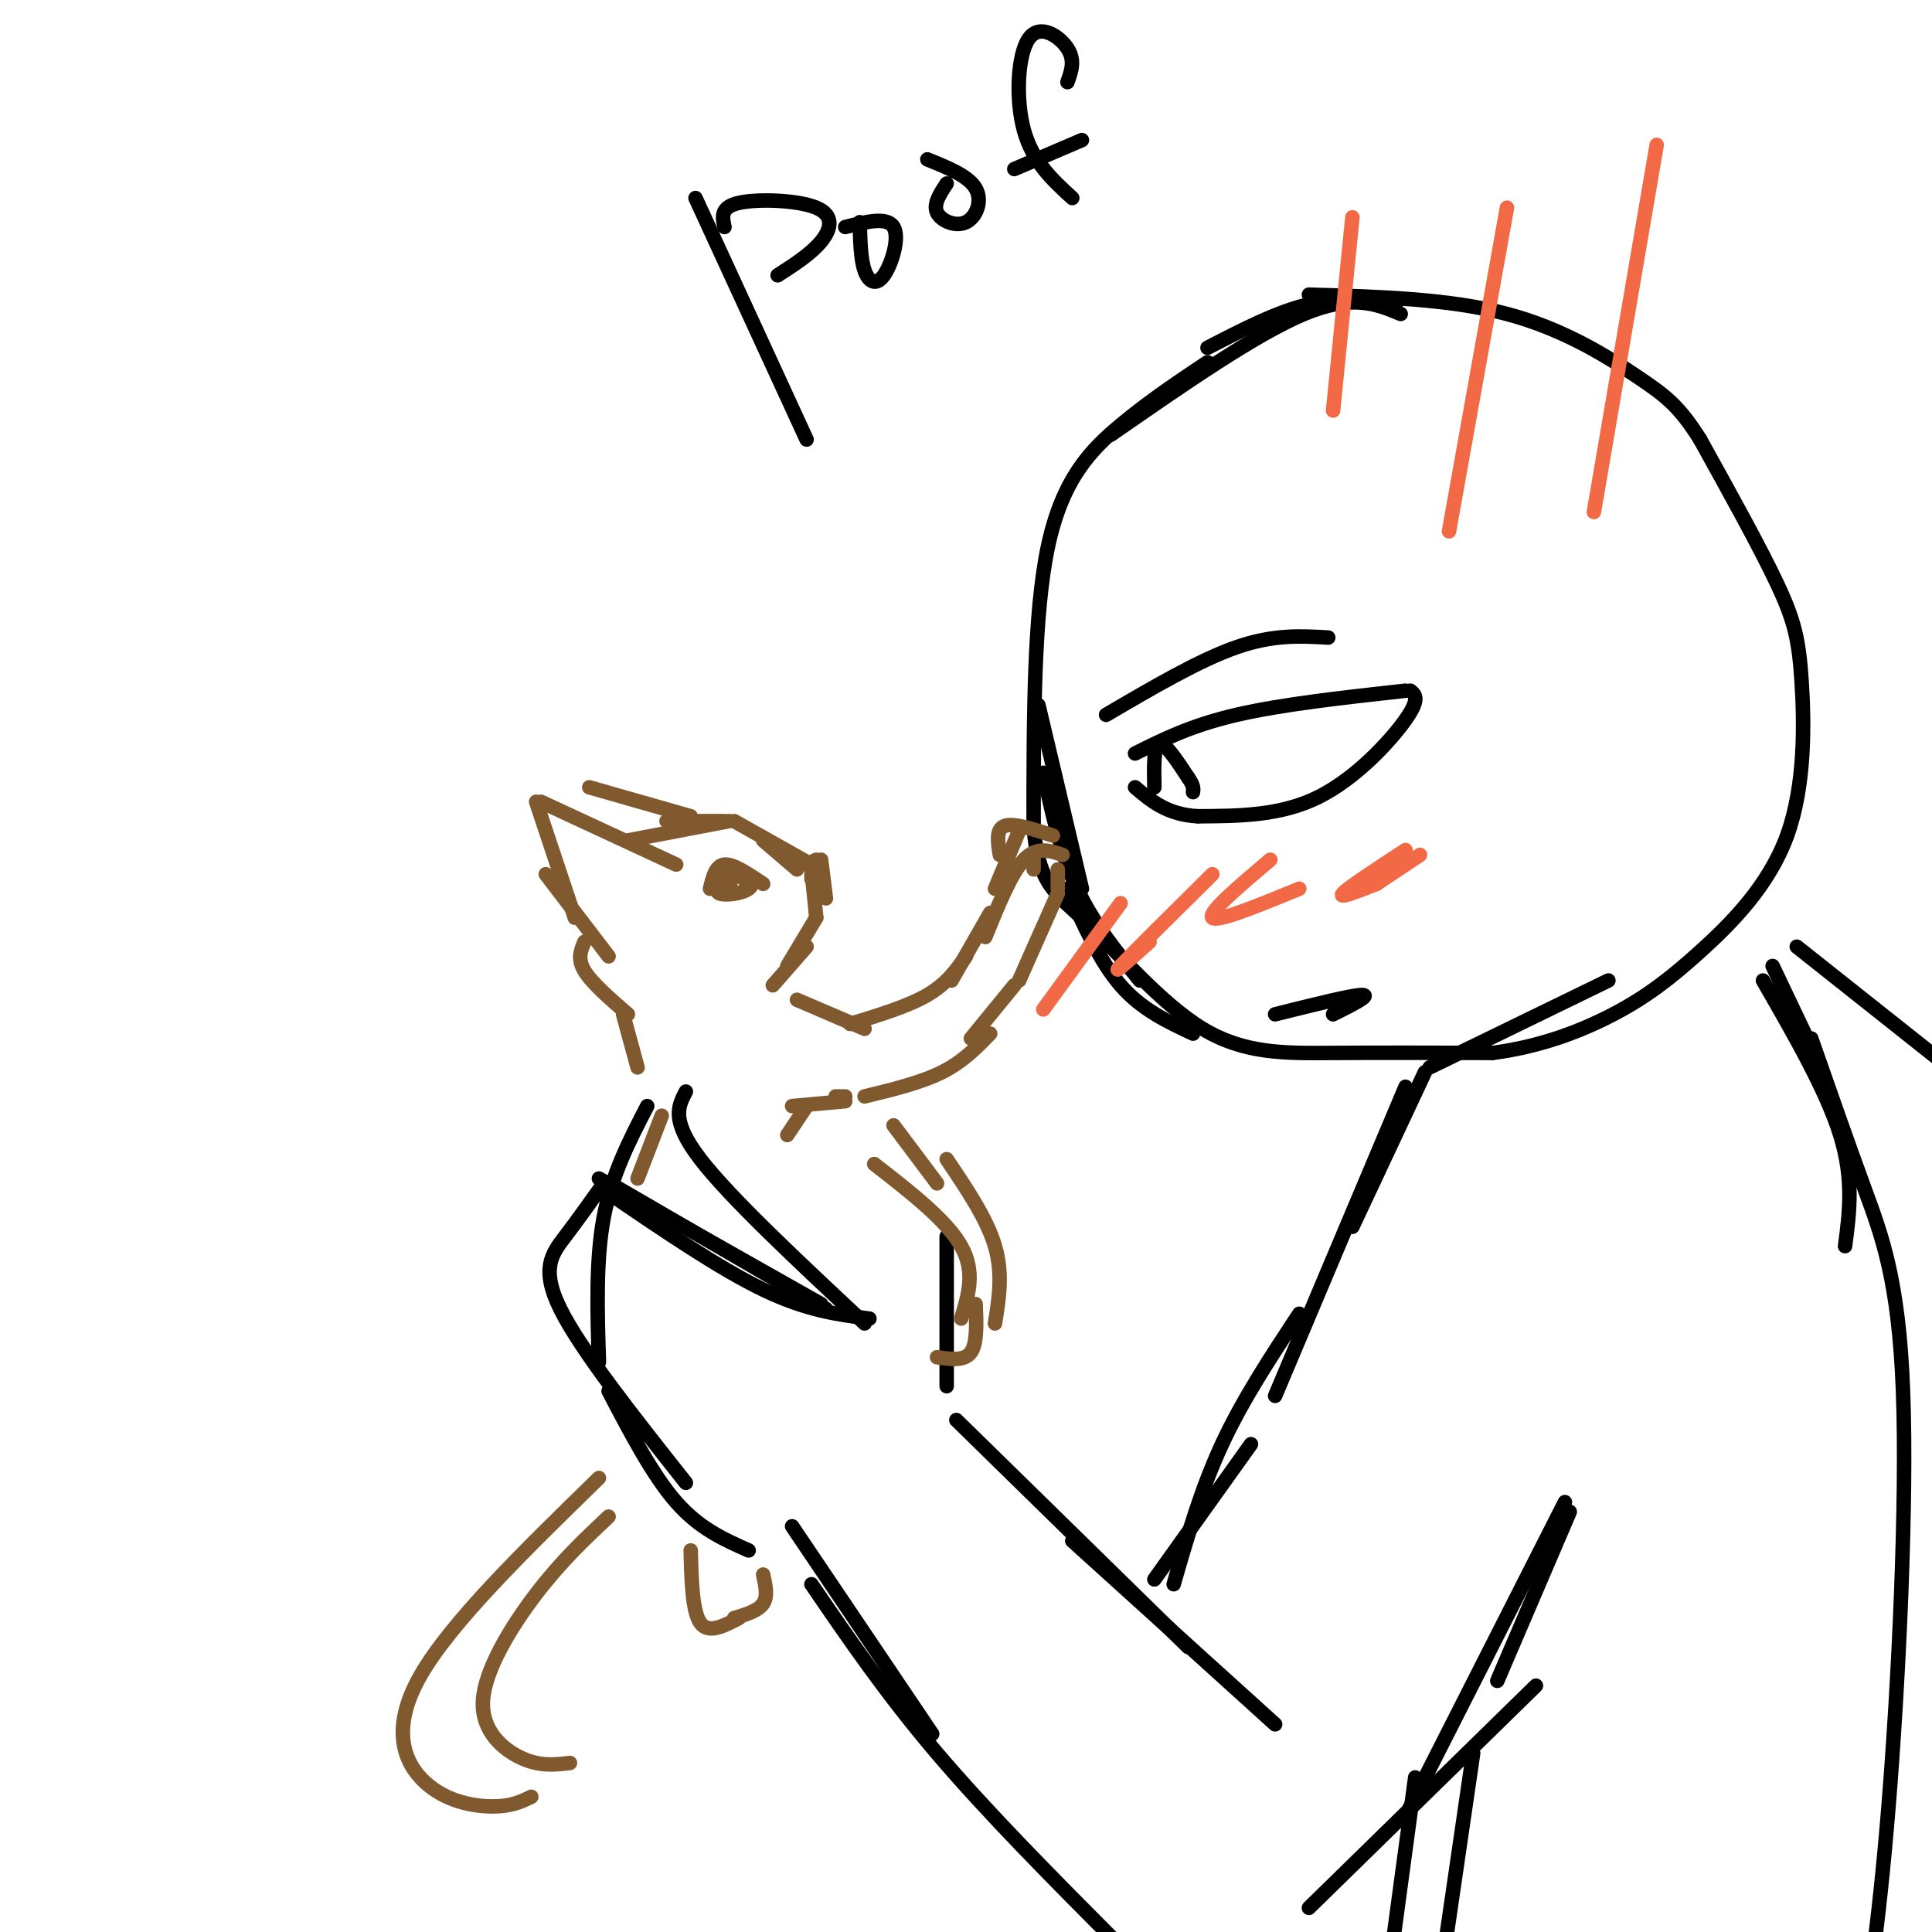 <svg viewBox='0 0 400 400' version='1.1' xmlns='http://www.w3.org/2000/svg' xmlns:xlink='http://www.w3.org/1999/xlink'><g fill='none' stroke='rgb(0,0,0)' stroke-width='3' stroke-linecap='round' stroke-linejoin='round'><path d='M250,75c-6.000,4.000 -12.000,8.000 -18,13c-6.000,5.000 -12.000,11.000 -15,25c-3.000,14.000 -3.000,36.000 -3,58'/><path d='M214,171c0.898,12.249 4.643,13.871 11,20c6.357,6.129 15.327,16.766 24,22c8.673,5.234 17.049,5.067 27,5c9.951,-0.067 21.475,-0.033 33,0'/><path d='M309,218c9.953,-1.290 18.334,-4.515 25,-8c6.666,-3.485 11.615,-7.229 18,-13c6.385,-5.771 14.206,-13.567 18,-24c3.794,-10.433 3.560,-23.501 3,-32c-0.560,-8.499 -1.446,-12.428 -5,-20c-3.554,-7.572 -9.777,-18.786 -16,-30'/><path d='M352,91c-4.298,-6.857 -7.042,-9.000 -13,-13c-5.958,-4.000 -15.131,-9.857 -27,-13c-11.869,-3.143 -26.435,-3.571 -41,-4'/><path d='M230,90c15.000,-10.417 30.000,-20.833 40,-25c10.000,-4.167 15.000,-2.083 20,0'/><path d='M289,63c-5.750,-0.750 -11.500,-1.500 -18,0c-6.500,1.500 -13.750,5.250 -21,9'/><path d='M235,156c5.833,-2.917 11.667,-5.833 21,-8c9.333,-2.167 22.167,-3.583 35,-5'/><path d='M292,143c1.022,0.844 2.044,1.689 -1,6c-3.044,4.311 -10.156,12.089 -18,16c-7.844,3.911 -16.422,3.956 -25,4'/><path d='M248,169c-6.333,-0.333 -9.667,-3.167 -13,-6'/><path d='M239,163c-0.083,-4.333 -0.167,-8.667 1,-9c1.167,-0.333 3.583,3.333 6,7'/><path d='M246,161c1.167,1.667 1.083,2.333 1,3'/><path d='M229,148c9.667,-5.667 19.333,-11.333 27,-14c7.667,-2.667 13.333,-2.333 19,-2'/><path d='M264,210c8.000,-2.000 16.000,-4.000 18,-4c2.000,0.000 -2.000,2.000 -6,4'/><path d='M215,146c0.000,0.000 9.000,38.000 9,38'/><path d='M216,160c1.833,8.417 3.667,16.833 7,24c3.333,7.167 8.167,13.083 13,19'/><path d='M221,184c3.333,7.500 6.667,15.000 11,20c4.333,5.000 9.667,7.500 15,10'/><path d='M144,41c0.000,0.000 23.000,50.000 23,50'/><path d='M150,47c-0.458,-2.060 -0.917,-4.119 3,-5c3.917,-0.881 12.208,-0.583 16,1c3.792,1.583 3.083,4.452 1,7c-2.083,2.548 -5.542,4.774 -9,7'/><path d='M178,46c0.089,3.815 0.179,7.631 1,10c0.821,2.369 2.375,3.292 4,1c1.625,-2.292 3.321,-7.798 2,-10c-1.321,-2.202 -5.661,-1.101 -10,0'/><path d='M196,38c-1.405,2.137 -2.810,4.274 -2,6c0.810,1.726 3.833,3.042 6,2c2.167,-1.042 3.476,-4.440 2,-7c-1.476,-2.560 -5.738,-4.280 -10,-6'/><path d='M221,17c0.815,-2.250 1.631,-4.500 0,-7c-1.631,-2.500 -5.708,-5.250 -8,-2c-2.292,3.250 -2.798,12.500 -1,19c1.798,6.500 5.899,10.250 10,14'/><path d='M210,35c0.000,0.000 14.000,-6.000 14,-6'/><path d='M333,203c0.000,0.000 -37.000,18.000 -37,18'/><path d='M295,222c0.000,0.000 -15.000,32.000 -15,32'/><path d='M291,225c0.000,0.000 -27.000,64.000 -27,64'/><path d='M269,272c-5.833,8.833 -11.667,17.667 -16,27c-4.333,9.333 -7.167,19.167 -10,29'/><path d='M264,357c0.000,0.000 -42.000,-38.000 -42,-38'/><path d='M246,341c0.000,0.000 -48.000,-47.000 -48,-47'/><path d='M179,274c-13.917,-13.000 -27.833,-26.000 -34,-34c-6.167,-8.000 -4.583,-11.000 -3,-14'/><path d='M134,229c-3.667,7.083 -7.333,14.167 -9,23c-1.667,8.833 -1.333,19.417 -1,30'/><path d='M126,288c4.583,8.750 9.167,17.500 14,23c4.833,5.500 9.917,7.750 15,10'/><path d='M164,316c0.000,0.000 29.000,43.000 29,43'/><path d='M168,328c7.750,11.333 15.500,22.667 26,35c10.500,12.333 23.750,25.667 37,39'/><path d='M271,395c0.000,0.000 47.000,-46.000 47,-46'/><path d='M291,376c0.000,0.000 33.000,-65.000 33,-65'/><path d='M310,348c0.000,0.000 15.000,-35.000 15,-35'/><path d='M372,196c0.000,0.000 29.000,23.000 29,23'/><path d='M367,200c0.000,0.000 10.000,21.000 10,21'/><path d='M365,203c6.583,11.417 13.167,22.833 16,32c2.833,9.167 1.917,16.083 1,23'/><path d='M375,215c3.696,10.577 7.393,21.155 11,31c3.607,9.845 7.125,18.958 8,42c0.875,23.042 -0.893,60.012 -3,86c-2.107,25.988 -4.554,40.994 -7,56'/><path d='M305,363c0.000,0.000 -7.000,48.000 -7,48'/><path d='M293,368c0.000,0.000 -5.000,37.000 -5,37'/><path d='M239,327c0.000,0.000 20.000,-28.000 20,-28'/><path d='M196,287c0.000,0.000 0.000,-31.000 0,-31'/><path d='M180,273c-6.500,-0.833 -13.000,-1.667 -22,-6c-9.000,-4.333 -20.500,-12.167 -32,-20'/><path d='M128,246c0.000,0.000 43.000,25.000 43,25'/><path d='M170,270c0.000,0.000 -46.000,-26.000 -46,-26'/><path d='M125,245c-2.689,3.778 -5.378,7.556 -8,11c-2.622,3.444 -5.178,6.556 -1,15c4.178,8.444 15.089,22.222 26,36'/></g>
<g fill='none' stroke='rgb(129,89,47)' stroke-width='3' stroke-linecap='round' stroke-linejoin='round'><path d='M140,179c0.000,0.000 -28.000,-13.000 -28,-13'/><path d='M111,166c0.000,0.000 8.000,24.000 8,24'/><path d='M113,181c0.000,0.000 13.000,17.000 13,17'/><path d='M143,169c0.000,0.000 -21.000,-6.000 -21,-6'/><path d='M130,174c0.000,0.000 21.000,-4.000 21,-4'/><path d='M138,170c0.000,0.000 12.000,0.000 12,0'/><path d='M162,177c0.000,0.000 2.000,0.000 2,0'/><path d='M158,174c0.000,0.000 7.000,6.000 7,6'/><path d='M167,179c0.000,0.000 2.000,-1.000 2,-1'/><path d='M170,178c0.000,0.000 1.000,8.000 1,8'/><path d='M168,179c0.000,0.000 -16.000,-9.000 -16,-9'/><path d='M147,184c0.583,-2.417 1.167,-4.833 3,-5c1.833,-0.167 4.917,1.917 8,4'/><path d='M155,183c-1.167,-1.167 -2.333,-2.333 -3,-2c-0.667,0.333 -0.833,2.167 -1,4'/><path d='M151,185c-0.868,0.329 -2.539,-0.848 -2,-2c0.539,-1.152 3.289,-2.278 5,-2c1.711,0.278 2.384,1.959 1,3c-1.384,1.041 -4.824,1.440 -6,1c-1.176,-0.440 -0.088,-1.720 1,-3'/><path d='M168,181c0.000,0.000 0.000,1.000 0,1'/><path d='M168,180c0.000,0.000 1.000,10.000 1,10'/><path d='M169,190c0.000,0.000 -6.000,10.000 -6,10'/><path d='M167,196c0.000,0.000 -7.000,8.000 -7,8'/><path d='M121,195c-0.750,1.750 -1.500,3.500 0,6c1.500,2.500 5.250,5.750 9,9'/><path d='M129,210c0.000,0.000 3.000,11.000 3,11'/><path d='M137,231c0.000,0.000 -5.000,13.000 -5,13'/><path d='M165,207c0.000,0.000 14.000,6.000 14,6'/><path d='M176,212c6.000,-1.833 12.000,-3.667 16,-6c4.000,-2.333 6.000,-5.167 8,-8'/><path d='M197,203c0.000,0.000 8.000,-14.000 8,-14'/><path d='M204,194c2.667,-6.583 5.333,-13.167 8,-16c2.667,-2.833 5.333,-1.917 8,-1'/><path d='M214,180c0.000,0.000 0.000,-3.000 0,-3'/><path d='M207,177c-0.417,-2.667 -0.833,-5.333 1,-6c1.833,-0.667 5.917,0.667 10,2'/><path d='M219,180c0.000,0.000 0.000,4.000 0,4'/><path d='M211,172c0.000,0.000 -5.000,12.000 -5,12'/><path d='M219,185c0.000,0.000 -8.000,18.000 -8,18'/><path d='M210,204c0.000,0.000 -9.000,11.000 -9,11'/><path d='M205,214c-2.833,2.917 -5.667,5.833 -10,8c-4.333,2.167 -10.167,3.583 -16,5'/><path d='M175,227c0.000,0.000 -2.000,0.000 -2,0'/><path d='M175,228c0.000,0.000 -11.000,1.000 -11,1'/><path d='M167,229c0.000,0.000 -4.000,6.000 -4,6'/><path d='M185,233c0.000,0.000 9.000,12.000 9,12'/><path d='M196,240c4.167,6.167 8.333,12.333 10,18c1.667,5.667 0.833,10.833 0,16'/><path d='M181,241c7.500,5.833 15.000,11.667 18,17c3.000,5.333 1.500,10.167 0,15'/><path d='M202,270c0.167,4.083 0.333,8.167 -1,10c-1.333,1.833 -4.167,1.417 -7,1'/><path d='M124,306c-15.381,15.000 -30.762,30.000 -37,41c-6.238,11.000 -3.333,18.000 1,22c4.333,4.000 10.095,5.000 14,5c3.905,0.000 5.952,-1.000 8,-2'/><path d='M126,314c-4.917,4.625 -9.833,9.250 -15,16c-5.167,6.750 -10.583,15.625 -11,22c-0.417,6.375 4.167,10.250 8,12c3.833,1.750 6.917,1.375 10,1'/><path d='M143,321c0.167,6.333 0.333,12.667 2,15c1.667,2.333 4.833,0.667 8,-1'/><path d='M158,326c0.500,2.250 1.000,4.500 0,6c-1.000,1.500 -3.500,2.250 -6,3'/></g>
<g fill='none' stroke='rgb(242,105,70)' stroke-width='3' stroke-linecap='round' stroke-linejoin='round'><path d='M232,187c0.000,0.000 -16.000,22.000 -16,22'/><path d='M251,181c-8.417,8.333 -16.833,16.667 -19,19c-2.167,2.333 1.917,-1.333 6,-5'/><path d='M263,178c-6.500,5.500 -13.000,11.000 -12,12c1.000,1.000 9.500,-2.500 18,-6'/><path d='M291,176c-6.000,3.917 -12.000,7.833 -13,9c-1.000,1.167 3.000,-0.417 7,-2'/><path d='M294,177c0.000,0.000 -9.000,6.000 -9,6'/><path d='M300,110c0.000,0.000 12.000,-67.000 12,-67'/><path d='M330,106c0.000,0.000 13.000,-76.000 13,-76'/><path d='M276,85c0.000,0.000 4.000,-40.000 4,-40'/></g>
</svg>